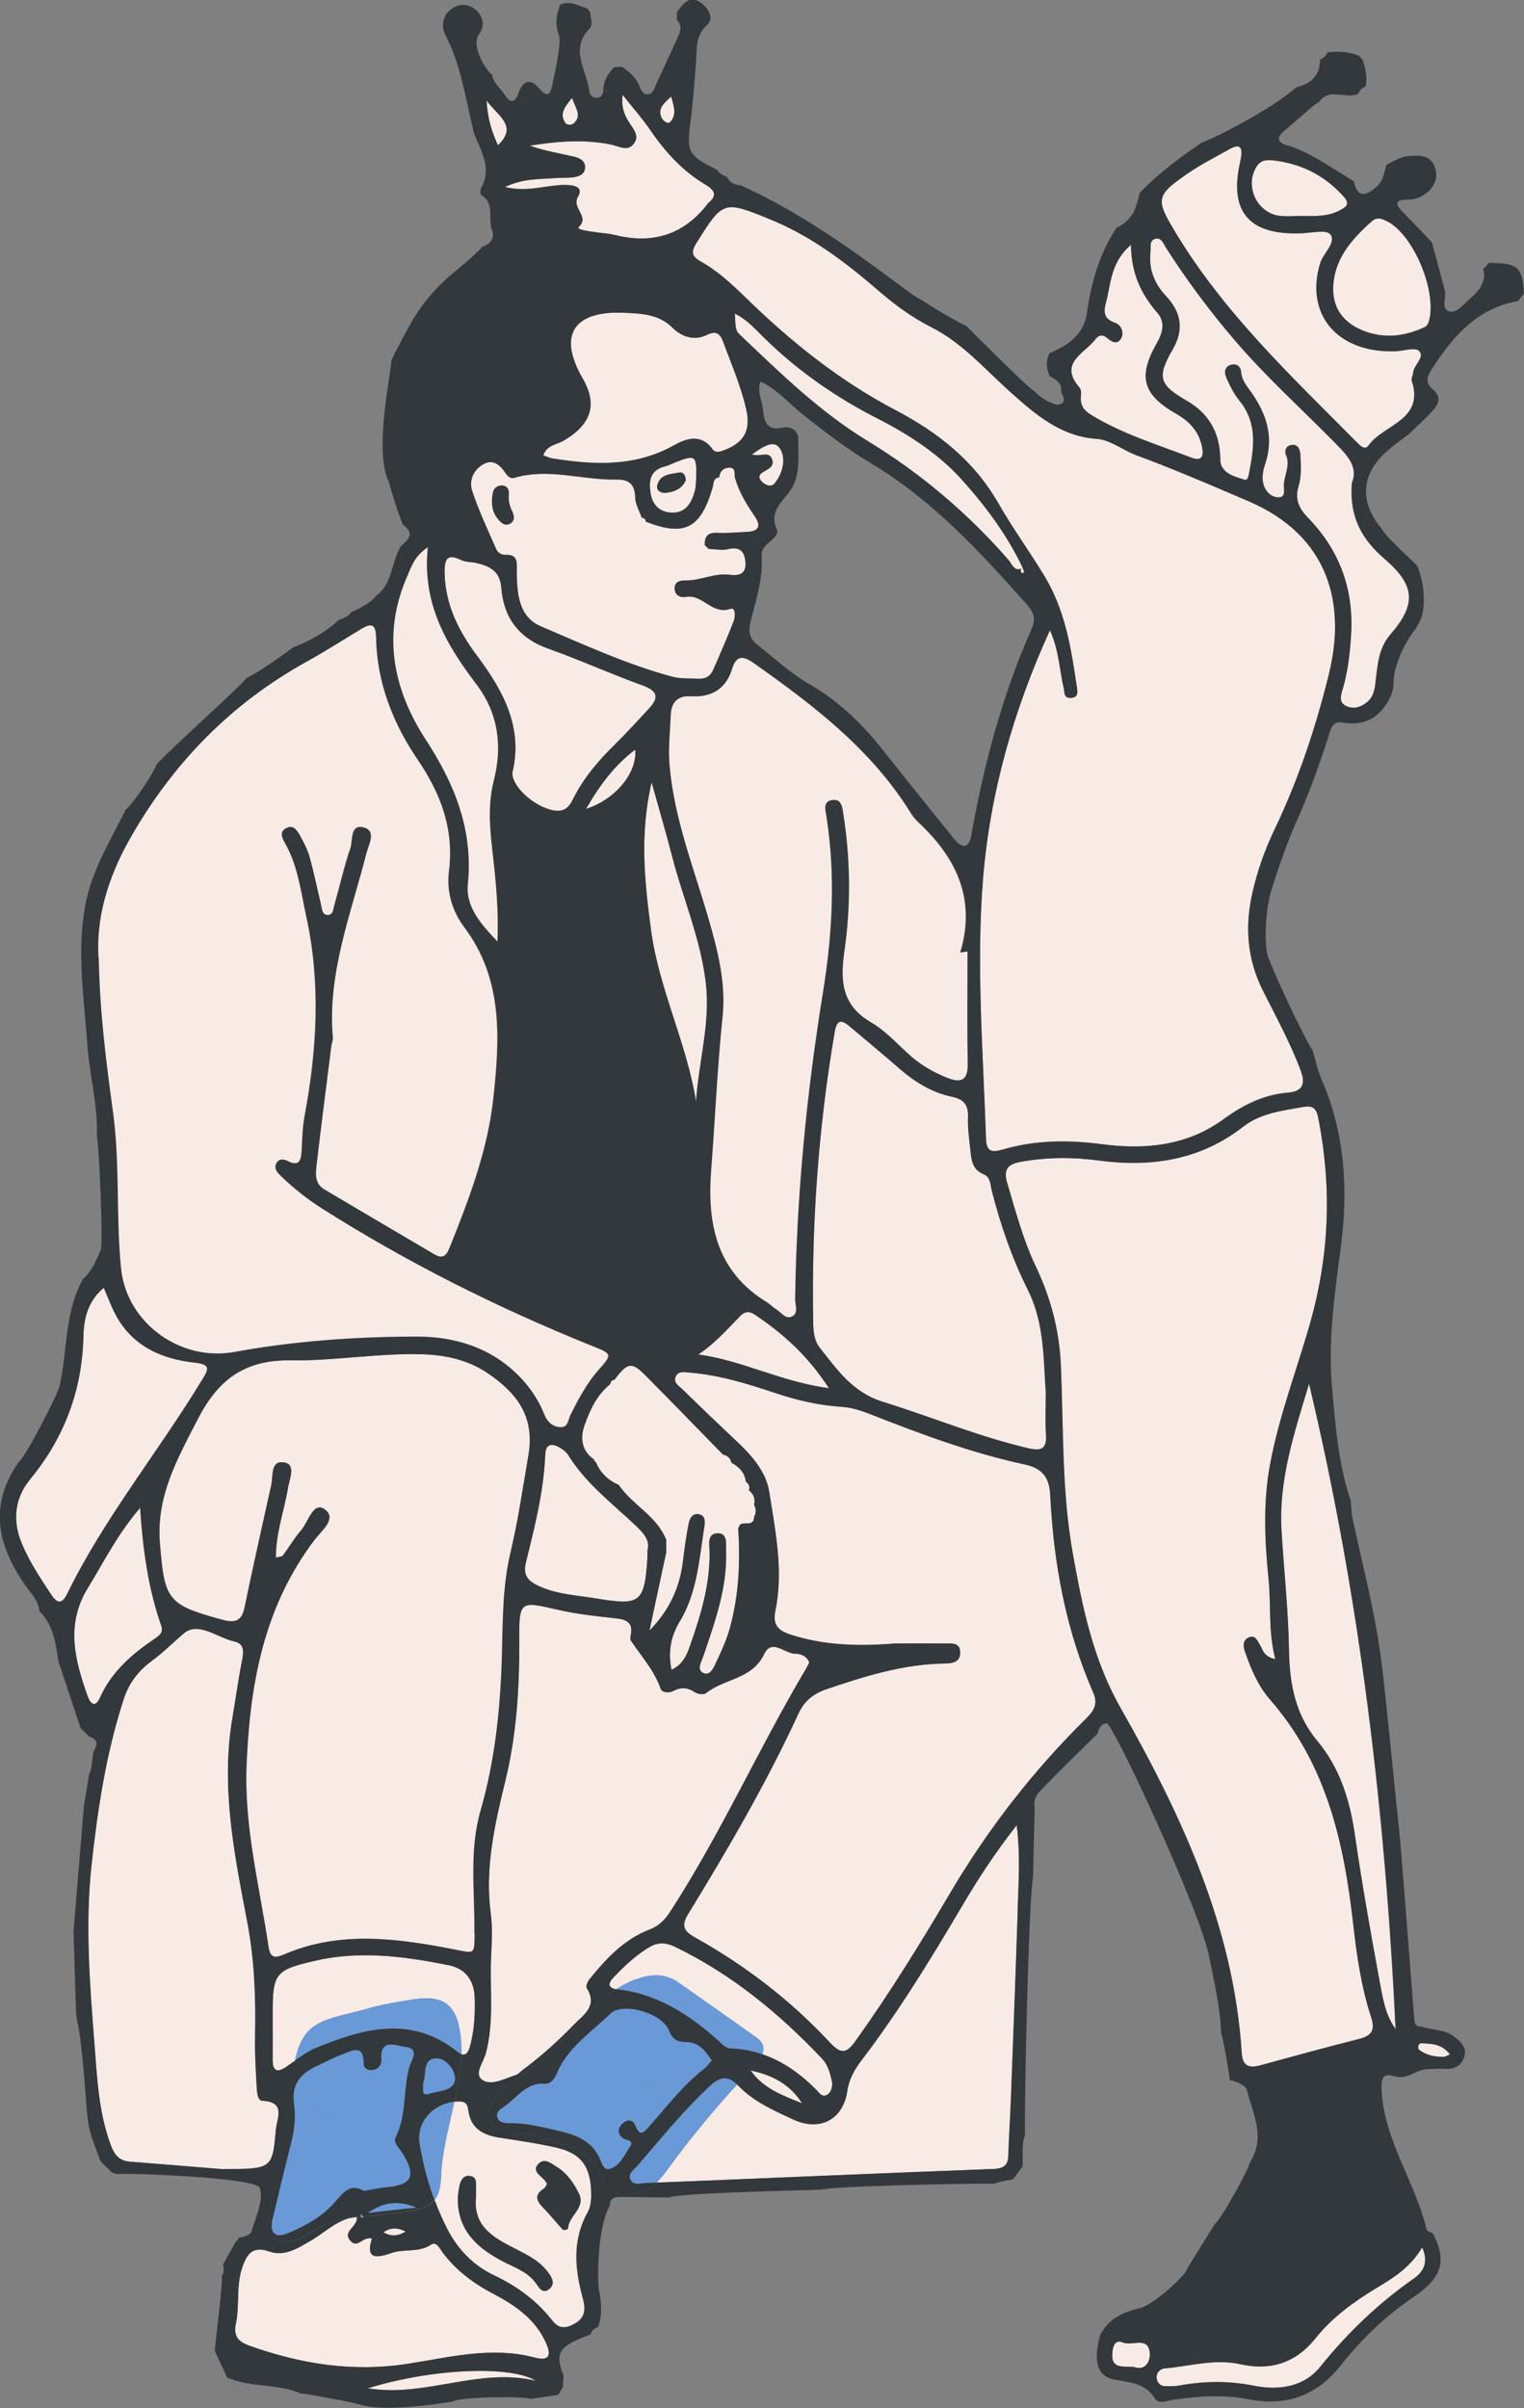 <?xml version="1.0" encoding="UTF-8"?><svg id="Layer_2" xmlns="http://www.w3.org/2000/svg" viewBox="0 0 204.5 323.05"><rect x="0" y="0" width="204.5" height="323.05" fill="#808080" stroke="none"/><defs><style>.cls-1{fill:#f8ebe5;}.cls-2{fill:#32383b;}.cls-3{fill:#6a99d7;}</style></defs><g id="Layer_4"><path class="cls-1" d="m90.7,61.98c-.48.19-.95.45-1.45.57-1.98.49-2.23,1.86-1.96,3.59.25,1.62,1.22,2.53,2.77,2.62,1.92.11,2.72-1.28,3.16-2.87.18-.66.16-1.37.19-1.76.09-3.04-.11-3.18-2.71-2.15Zm-1.38,4.14c-.68.06-1.31-.35-1.11-1.07.4-1.43,1.8-1.45,2.94-1.65.57-.1.86.43.88,1.04-.54,1.17-1.56,1.57-2.71,1.68Z"/><path class="cls-1" d="m65.28,13.48c.15,2.58.78,4.34,1.53,6.01,2.7-2.61.09-3.83-1.53-6.01Z"/><path class="cls-1" d="m94.87,44.91c-1.73.85-3.4.26-4.6-.92-1.89-1.86-4.1-1.92-6.51-2.04-6.22-.3-9.24,2.5-5.57,8.83,2.09,3.6,1.03,6.22-2.57,8.33-.92.54-2.24.57-2.73,1.97.44.15.83.35,1.23.41,5.58.88,11.06,1.18,16.29-1.75,1.61-.9,3.62-1.65,5.17.49.45.62,1.08.34,1.67.12,2.58-.98,3.5-2.65,2.9-5.34-.7-3.17-2.01-6.14-3.12-9.17-.42-1.16-1.01-1.49-2.16-.92Z"/><path class="cls-1" d="m102.29,63.38c-.6.4-.44.89,0,1.29.49.45,1.18.72,1.64.17,1.14-1.38,1.55-3.36.75-4.64-.84-1.35-2.35-.24-3.79.75,1.11.37,2.21-.46,2.65.53.51,1.15-.55,1.44-1.25,1.91Z"/><path class="cls-1" d="m66.62,73.78c.14.32.7.66,1.05.64,1.91-.09,1.63.99,1.65,2.37.03,2.81.23,5.95,3.24,7.23,5.78,2.46,11.52,5.1,17.61,6.75,1.15.31,2.42.2,3.64.27.89.05,1.53-.39,1.87-1.18.95-2.16,1.89-4.32,2.75-6.52.23-.59.28-1.93-.42-1.68-2.47.88-3.75-2.03-6-1.59-.71.14-1.46-.2-1.5-1.09-.04-.94.72-1.13,1.45-1.12,2.02.05,3.89-1.04,5.96-.76,1.15.16,2.19-.08,2.1-1.58-.08-1.43-.65-2.27-2.35-1.86-.82.2-1.73-.01-2.61-.04-.17-.17-.34-.33-.51-.5-.04-1.18.43-1.72,1.71-1.65,1.29.08,2.59-.07,3.89-.12,1.65-.06,2.03-.77,1.08-2.14-1.09-1.58-2.07-3.21-2.61-5.07-.15-.53.17-1.39-.74-1.41-.74-.01-1.31.42-1.38,1.26l-.03.04c-.85.11-.72.84-.88,1.39-1.6,5.48-3.77,6.58-8.96,4.55-.02-.33-.2-.5-.53-.52-.31-.9-.86-1.8-.88-2.7-.04-1.82-.85-2.47-2.58-2.43-4.55.1-9.06-1.59-13.64-.23-.58.17-.96-.31-1.27-.75-.7-1.04-1.62-1.76-2.86-1.1-1.38.74-2.01,2.22-1.56,3.58.89,2.72,2.13,5.33,3.29,7.96Zm-.47-7.7c.11-.55.5-.9,1.13-.96.74.01,1.06.48,1,1.18-.07.81.08,1.54.44,2.26.29.57.41,1.27-.2,1.65-.74.47-1.31-.09-1.75-.65-.82-1.04-.86-2.25-.62-3.47Z"/><path class="cls-1" d="m101.28,176.35c-.66-.44-1.31-.48-1.9.12-1.79,1.82-3.47,3.76-5.7,5.23,5.91.78,11.07,3.66,17.54,4.52-2.93-4.49-6.24-7.38-9.94-9.87Z"/><path class="cls-1" d="m123.07,110.15c-.32-.29-.6-.65-.83-1.02-5.28-8.55-13.05-14.49-21.09-20.16-1.37-.97-2.37-1.15-2.93.7-.84,2.78-2.8,3.9-5.57,3.73-1.81-.11-2.62.89-2.68,2.49-.09,2.27-.35,4.52-.16,6.81.62,7.15,3.27,13.77,5.23,20.56,1.25,4.32,2.35,8.63,1.88,13.16-.7,6.78-.99,13.6-1.52,20.39-.57,7.36.68,13.78,7.54,17.93.37.23.67.58,1.04.8.73.42,1.36,1.47,2.23,1.09.98-.42.46-1.56.47-2.37.2-13.84,1.53-27.56,3.75-41.22,1.26-7.78,1.68-15.66.45-23.53-.13-.86-.49-1.96.71-2.17,1.34-.23,1.4,1.01,1.55,1.95.95,6.09,1.01,12.23.13,18.3-.58,4.02-.37,7.28,3.61,9.58,2.01,1.16,3.61,3.03,5.39,4.58,1.4,1.22,3,2.11,4.72,2.81,2.01.82,2.9.36,2.85-1.97-.1-4.98-.03-9.97-.03-14.96l-.99.16c2.2-7.35-.65-12.89-5.78-17.63Z"/><path class="cls-1" d="m37,285.72c.14-1.59,1.42-3.74-1.81-3.92-.65-.04-.71-1.15-.75-1.83-.12-2.27-.27-4.55-.22-6.82.11-5.17-.08-10.28-1.06-15.4-1.72-9.01-3.55-18.04-1.98-27.3.44-2.58.79-5.18,1.3-7.75.23-1.16.32-2.21-1.04-2.51-2.28-.5-4.82-2.71-6.75-1.11-1.39,1.15-2.76,2.56-4.27,3.67-1.83,1.35-3.11,2.95-3.82,5.15-2.38,7.27-3.51,14.78-4.33,22.35-.86,7.95-.23,15.9.39,23.82.36,4.59.55,9.26,2.2,13.68.48,1.3,1.13,2.11,2.55,2.22,4.53.35,9.05.73,12.26.99,6.85.01,6.87.01,7.34-5.24Z"/><path class="cls-1" d="m20.8,219.79c.61-.41,1.14-.83.83-1.69-1.7-4.87-2.44-9.93-2.84-15.84-3.15,3.69-4.89,7.3-6.98,10.69-3.07,4.97-1.78,9.71-.07,14.57.37,1.04,1.02,1.65,1.66.22,1.57-3.51,4.32-5.87,7.4-7.94Z"/><path class="cls-1" d="m49.36,320.37c7.59,1.28,14.92-2.84,22.53-1-3.39-2.13-14.06-1.64-22.53,1Z"/><path class="cls-1" d="m48.53,297.53c.06-.06.17-.12.16-.17-.08,0-.16.02-.24.03.03.05.05.09.08.14Z"/><path class="cls-1" d="m26.11,182.78c-4.43-.49-8.3-2.19-10.57-6.35-.61-1.13-1.05-2.36-1.63-3.69-2.15,1.77-2.67,4.18-2.73,6.44-.17,7.3-2.54,13.63-7.16,19.26-2.01,2.45-2.39,5.43-1.18,8.42,1.02,2.52,2.53,4.79,4.02,7.05.85,1.29,1.47,1.25,2.16-.16,4.99-10.16,12.18-18.95,18.03-28.58.86-1.41,1.38-2.13-.95-2.39Z"/><path class="cls-1" d="m62.76,118.61c-.31,3.15,1.9,5.48,3.99,7.71.13-3.31-.08-6.49-.4-9.66-.4-3.98-1.12-7.9-.1-11.93,1.17-4.6.64-9.04-2.33-12.95-4.03-5.3-7.33-10.87-6.51-18.4-1.77,1.17-2.15,2.46-2.68,3.63-3.54,7.85-2.09,15.34,2.37,22.19,3.9,5.99,6.37,12.1,5.65,19.4Z"/><path class="cls-1" d="m16.2,170.17c.74,7.26,7.93,12.52,15.23,11.18,8.11-1.48,16.32-2.05,24.53-2.06,5.17,0,10.03,1.53,13.8,5.45,1.42,1.47,2.5,3.14,3.26,5.04.39.96,1.13,1.63,2.17,1.66,1.05.04,1.01-1.01,1.35-1.68,1.07-2.11,2.17-4.2,3.75-5.99,1.87-2.12,1.86-2.15-.83-3.23-12.62-5.08-24.75-11.13-36.25-18.43-2-1.27-3.85-2.74-5.56-4.39-.45-.44-.91-.92-.63-1.59.31-.74.98-.68,1.56-.39,1.54.77,1.8-.07,1.87-1.35.08-1.57.11-3.16.4-4.7,1.67-8.92,2.18-17.84.22-26.79-.73-3.33-1.11-6.74-2.83-9.78-.4-.7-.82-1.54.15-2.05.95-.5,1.46.34,1.83,1.01.51.91,1,1.87,1.28,2.87.58,2.1,1.02,4.25,1.53,6.37.14.57.15,1.37.88,1.41.79.04.79-.84.94-1.37.73-2.52,1.29-5.1,2.14-7.58.36-1.05-.08-3.32,1.84-2.78,1.66.47.57,2.33.28,3.47-2.07,8.11-5.23,16.02-4.5,24.64.04.42-.15.86-.21,1.29-.66,5.2-1.33,10.41-1.94,15.61-.15,1.28-.38,2.7,1.04,3.54,4.9,2.9,9.8,5.79,14.7,8.67,1.05.62,1.59.43,2.1-.84,2.62-6.51,5.13-13.08,5.88-20.09.86-7.95,1.35-15.92-3.91-22.93-1.6-2.13-2.39-4.76-2.05-7.46.71-5.64-1.07-10.42-4.2-15.02-3.34-4.91-5.48-10.38-5.58-16.44-.03-1.89-.78-1.85-2.07-1.06-2.39,1.46-4.76,2.97-7.21,4.32-10.24,5.67-18.05,13.69-23.81,23.85-2.93,5.18-4.53,10.59-4.18,15.9.14,7.39,1,14.06,1.92,20.73.96,6.96.37,14,1.08,20.97Z"/><path class="cls-1" d="m68.74,103.66c-.05,1.7,2.47,4.14,4.92,4.89,1.42.44,2.42.28,3.18-1.27,1.39-2.85,3.44-5.24,5.7-7.46,1.56-1.53,3.02-3.15,4.51-4.75,1.36-1.45,1.29-2.37-.81-3.13-4.27-1.54-8.42-3.43-12.7-4.95-3.95-1.4-5.97-4.17-6.28-8.17-.18-2.25-1.57-2.89-3.35-3.31-.67-.16-1.43-.11-2.03-.4-1.91-.95-2.25-.07-2.23,1.63.06,4.32,1.89,7.92,4.4,11.27,3.5,4.67,6.17,9.59,4.69,15.64Z"/><path class="cls-1" d="m145.03,53.31c-.07,1.1.44,1.77,1.36,2.33,4.22,2.58,8.94,4,13.51,5.76,1.16.44,1.64,0,1.43-1.25-.36-2.16-1.63-3.57-3.49-4.64-4.5-2.57-5.17-4.97-2.65-9.42.8-1.42,1.23-2.84.1-4.14-2.18-2.5-3.51-5.31-3.53-9.12-2.52,2.14-2.66,4.72-3.21,7.11-.3,1.34-.92,2.71,1.12,3.38.69.23,1.21,1.2.79,2-.53,1.02-1.31.52-1.95-.02-.63-.52-1.14-.32-1.56.23-1.47,1.9-5,3.15-2.08,6.49.24.27.18.85.15,1.28Z"/><path class="cls-1" d="m137.09,76.86s.23-.02.35-.03c-.06-.21-.12-.42-.18-.63-.34.13-.37.37-.16.66Z"/><path class="cls-1" d="m94.73,132.02c-.65-5.95-3.08-11.45-4.55-17.19-.8-3.09-1.7-6.15-2.74-9.88-1.64,7.07-.92,13.44-.07,19.83,1.06,7.89,4.77,15.08,6.04,22.99.33-5.28,1.91-10.42,1.33-15.75Z"/><path class="cls-1" d="m76.99,16.54c1.1-1.03.28-1.97-.24-3.41-1.04,1.24-1.68,2.14-.94,3.3.26.4.9.36,1.17.11Z"/><path class="cls-1" d="m75.69,24.8c1.05-.01,2.7.16,1.88,1.52-.95,1.6,1.57,2.66.13,4.07-.29.28-.04.53,3.75.93.61.06,1.2.24,1.8.36q7.15,1.46,11.61-4.23c.05-.07.1-.15.16-.21,1.31-1.04.83-1.77-.37-2.49-3.07-1.82-5.4-4.39-7.4-7.32-1.07-1.56-2.34-2.99-3.71-4.72-.21,1.55.18,2.58.79,3.57.57.94,1.61,1.92.65,3.06-.83.98-1.96.26-2.95.05-3.66-.76-7.3-.46-10.95.14,2.01.7,4.04,1.03,6.04,1.5.76.18,1.54.66,1.36,1.64-.15.79-.92,1.02-1.62,1.11-.78.1-1.57.04-2.36.09-2.12.15-4.3.03-6.76,1.2,3.04.73,5.47-.25,7.95-.28Z"/><path class="cls-1" d="m49.58,269.38c1.91-.54,3.9-.85,5.87-1.16,4.07-.64,5.81.69,6.35,4.78.09.69.08,1.39.13,2.2,0,.12-.02.25-.03.37.67.26.98-.4,1.17-1.09.58-2.13.69-4.31.62-6.51-.07-2.33-1.25-3.89-3.48-4.33-5.94-1.2-11.94-1.99-17.95-.6-5.39,1.24-5.68,1.71-5.68,7.16,0,.44,0,.88,0,1.31,0,1.58.01,3.15,0,4.73-.02,1.56.54,1.91,1.87,1,.38-.26.76-.53,1.14-.8,1.18-5.7,4.28-5.42,10-7.04Z"/><path class="cls-1" d="m150.66,314.24c-1.18-.5-1.38.79-1.41,1.61-.08,1.92,1.41,1.58,2.91,1.68,1.62.61,2.31-.92,2.1-2.11-.34-1.97-2.38-.66-3.6-1.18Z"/><path class="cls-1" d="m171.73,28.96c.95.11,1.92.02,2.89.02,1.75.02,3.51.12,5.13-.74.89-.47,1.49-.83.52-1.9-2.52-2.8-5.63-4.37-9.34-4.81-.89-.11-1.73-.09-2.31.81-1.66,2.6.02,6.26,3.1,6.63Z"/><path class="cls-1" d="m193.79,275.91c.16,0,.31-.12.78-.32-1.14-1.45-2.56-1.43-3.89-1.49-.33-.01-.5.66-.27.85.97.78,2.16,1,3.39.96Z"/><path class="cls-1" d="m89.94,16.35c.9-.96.47-2.19.11-3.41-.82.8-1.86,1.51-1.32,2.8.15.36.82,1.03,1.2.61Z"/><path class="cls-1" d="m85.31,204.63c-3.17-3-6.7-5.65-9.05-9.45-.26-.42-.73-.77-1.17-1.03-1.09-.62-1.86-.46-1.92.98-.21,4.93-1.41,9.68-2.59,14.42-.46,1.84.34,2.55,1.76,3.21,2.44,1.13,5.08,1.22,7.65,1.65,5.99,1,6.51.6,6.9-5.61.01-.17,0-.35,0-.85.41-1.3-.51-2.34-1.57-3.34Z"/><path class="cls-1" d="m67.38,221.93c.12-4.53.08-9.13,1.13-13.58,1.02-4.35,1.67-8.74,2.42-13.13.9-5.28-1.61-8.37-5.39-10.97-2.57-1.76-5.58-2.47-8.7-2.58-5.97-.2-11.91.9-17.81.81-6.32-.1-9.82,2.73-12.49,7.92-2.69,5.24-5.57,10.25-5.07,16.53.61,7.7.97,8.34,8.38,10.35,1.73.47,2.6.18,2.99-1.65,1.14-5.48,2.36-10.94,3.58-16.4.28-1.24-.14-3.45,1.83-3.03,1.47.31.6,2.23.4,3.46-.51,3.05-1.63,6-1.61,9.29.48-.14.82-.13.94-.29.84-1.12,1.54-2.35,2.45-3.39.96-1.11,1.61-3.81,3.07-2.86,1.87,1.22-.36,2.95-1.22,4.08-6.87,9-8.75,19.42-9.18,30.36-.33,8.32,1.77,16.31,2.97,24.42.26,1.73,1.29,1.23,2.32.8,7.4-3.08,14.95-2.04,22.45-.59,2.91.56,2.84.83,2.88-2.12.08-5.49-.74-11.01.82-16.44,1.97-6.85,2.68-13.86,2.88-20.99Z"/><path class="cls-1" d="m85.23,100.55c-2.72,2.08-4.67,4.61-6.6,7.96,4.06-1.32,6.89-4.91,6.6-7.96Z"/><path class="cls-1" d="m128.97,64.24c-3.04-3.35-7.03-5.97-11.2-8.09-5.57-2.83-10.65-6.36-15.14-10.74-1.22-1.19-2.36-2.53-4.04-3.35.13,2.23.1,2.27.84,2.98,5.32,5.06,10.59,10.21,16.91,14.06,7.16,4.36,13.47,9.69,18.98,16.01.46.53.78,1.7,1.92,1.09,0,0,0,0,0,0-2.11-4.44-5.07-8.42-8.28-11.96Z"/><path class="cls-1" d="m137.94,173.08c-2.12-4.25-3.68-8.7-4.85-13.3-.21-.81-.17-1.89-1.11-2.27-1.53-.62-1.64-1.92-1.78-3.23-.15-1.48-.38-2.97-.32-4.44.07-1.62-.57-2.4-2.12-2.72-2.73-.56-5.02-1.98-7.1-3.8-2.18-1.9-4.4-3.74-6.61-5.6-1.03-.87-1.74-1.13-2.05.65-2.21,12.89-3.13,25.87-2.9,38.93.02,1.25.11,2.52.9,3.5,2.35,2.95,4.36,5.97,8.49,7.25,6.43,1.99,12.66,4.6,19.24,6.16,1.55.37,2.79.51,2.61-1.77-.14-1.74-.03-3.5-.03-5.63-.33-4.41-.15-9.27-2.39-13.75Z"/><path class="cls-1" d="m100.1,198.74c-.15-1.22-.89-1.99-1.93-2.54-.15-.61-.53-.98-1.15-1.11-3.45-3.53-6.89-7.07-10.37-10.58-1.88-1.89-2.42-1.79-4.18.56-.34.04-.53.22-.55.57-1.81,1.44-2.75,3.49-3.48,5.56-.59,1.67-.41,3.41,1.29,4.58l.02.22.21.09c.57,1.46,1.63,2.44,3.04,3.08l.05.04c1.84,2.69,5.11,4.14,6.36,7.34,0,.56,0,1.12,0,1.68-.75,3.5-1.5,6.99-2.25,10.49,2.61-2.65,4.07-5.71,4.49-9.25.21-1.73.45-3.47.79-5.18.13-.66.56-1.39,1.45-1.15.75.2.74.94.65,1.54-.71,4.38-.94,8.89-3.33,12.85-1.15,1.9-1.59,3.97-1.09,6.45,1.64-.78,2.1-2.13,2.54-3.38,1.41-4.05,2.66-8.15,2.57-12.52-.02-.96-.35-2.47,1.19-2.41,1.24.05.99,1.43,1.02,2.35.17,4.92-1.47,9.46-3.01,14.02-.27.81-.98,1.91-.07,2.36.96.48,1.44-.77,1.79-1.5.71-1.49,1.4-3.03,1.83-4.62,1.18-4.34,1.39-8.79,1.09-13.26.07-.16.14-.32.22-.48.56-.5,1.89.34,1.92-1.1.29-.52.27-1.05,0-1.57.2-.81-.02-1.48-.69-1.99.2-.5-.02-.86-.4-1.16Z"/><path class="cls-1" d="m87.09,258.86c1.46-.56,2.2-1.41,2.98-2.63,6.71-10.38,11.75-21.69,18.04-32.3.18-.3.32-.61.5-.94-.36-.89-1.18-1.17-1.91-1.17-1.41-.01-3.13-2.11-4.17.08-1.61,3.38-5.35,3.24-7.78,5.21-.29.24-1.11.14-1.48-.11-.98-.66-1.87-.73-2.92-.18-.56.3-1.51.23-1.68-.28-.86-2.47-2.58-4.36-4-6.46-.12-.18-.07-.52-.02-.77.33-1.67-.56-2.09-2.03-2.24-2.6-.27-5.21-.57-7.76-1.15-5.15-1.18-5.21-1.26-5.18,4.33.03,6.23-.36,12.43-1.83,18.48-1.43,5.89-2.8,11.74-2,17.87.23,1.81.17,3.68.07,5.51-.25,4.44.45,8.92-.72,13.31-.32,1.2-1.65,2.79-.46,3.59,1.21.82,2.97-.19,4.44-.65.39-.12.7-.51,1.06-.77,2.39-1.79,4.61-3.76,6.68-5.91,1.34-1.4,3.36-2.53,1.82-5.02-.15-.23.13-.87.38-1.18,2.21-2.75,4.64-5.34,7.98-6.63Z"/><path class="cls-1" d="m91.03,265.94c3.5,2.45,6.98,4.93,10.47,7.39.98.69,1.11,1.48.79,2.26,2.76.93,5.14,2.63,7.29,4.81.35.35.68.93,1.29.68.63-.27.76-.9.81-1.54-.22-1.22-.5-2.45-1.37-3.36-5.75-6.08-12.14-11.33-19.72-15-1.06-.51-2.14-.69-3.27-.06-1.94,1.08-3.51,2.61-5.02,4.19-.66.69-.81,1.39.41,1.56,1.08-.71,2.26-1.28,3.61-1.62,1.74-.44,3.28-.3,4.72.71Z"/><path class="cls-1" d="m176.5,313.66c-2.69,3.37-6.12,4.34-10.04,3.48-3.5-.77-6.76.25-10.13.55-.78.07-1.16.65-1.15,1.18.01.52.36,1.2,1.14,1.21.61,0,1.23.04,1.83-.07,3.37-.62,6.71-.66,10.1.01,3.34.67,6.71.17,8.88-2.52,3.65-4.53,7.75-8.48,12.51-11.81,1.24-.87,2.15-2.07,1.18-4.24-1.58,2.67-3.8,4.05-6.05,5.4-3.09,1.86-6.03,3.99-8.27,6.8Z"/><path class="cls-1" d="m147.4,155.67c-3.51-.47-6.97-.45-10.44.18-1.67.3-2.38.93-1.81,2.85,1.12,3.78,2.12,7.58,3.82,11.16,2,4.22,3.17,8.56,3.38,13.35.36,8.38.11,16.83,1.59,25.14,1.28,7.15,2.69,14.2,6.38,20.69,8.21,14.46,15.22,29.4,16.3,46.39.11,1.72.97,2.03,2.47,1.63,4.39-1.2,8.77-2.41,13.19-3.52,1.72-.43,2.3-1.13,1.7-2.95-1.31-4-1.92-8.18-2.39-12.35-1.23-11.01-3.57-21.55-11.16-30.23-1.6-1.83-2.59-4.16-3.39-6.49-.23-.66-.3-1.49.49-1.85.9-.41,1.17.41,1.54,1,.39.63.44,1.55,2.06,1.9-.98-3.73-.56-7.23-.91-10.71-.52-5.13-.76-10.28.2-15.43,1.22-6.57,3.64-12.78,5.44-19.18,2.48-8.84,2.84-17.74,1.13-26.74-.21-1.11-.3-2.36-2.04-2.03-2.84.53-5.76.81-8.14,2.67-5.77,4.5-12.38,5.47-19.4,4.53Z"/><path class="cls-1" d="m140.92,200.55c-.12-2.48-1.16-3.62-3.45-4.11-7.04-1.51-13.77-4.02-20.46-6.65-1.29-.51-2.67-.99-4.03-1.07-3.09-.19-6.05-.89-8.96-1.86-3.74-1.24-7.5-2.42-11.45-2.73-.65-.05-1.51-.28-1.89.49-.41.82.39,1.26.86,1.72,2.38,2.32,4.78,4.63,7.21,6.91,2.08,1.95,4.03,4.11,4.48,6.95.82,5.25,1.91,10.53.81,15.87-.39,1.87.32,2.65,2.06,3.21,4.6,1.49,9.29,1.56,14.03,1.18,2.19,0,4.38-.01,6.56,0,.94,0,2.15-.2,2.15,1.23,0,1.27-1.02,1.44-2.07,1.46-5.51.08-10.68,1.69-15.83,3.43-1.78.6-3.02,1.58-3.81,3.3-4.29,9.32-9.46,18.16-14.81,26.9-1.01,1.66-.48,2.32,1.06,3.19,6.68,3.74,12.73,8.38,17.94,13.99,1.56,1.68,2.28,1.5,3.5-.21,4.53-6.35,8.63-12.97,12.6-19.69,5.09-8.64,11.19-16.51,18.34-23.55.97-.96,1.62-1.88.93-3.45-3.69-8.44-5.31-17.37-5.77-26.5Z"/><path class="cls-1" d="m171.94,205.33c.33,5.32.91,10.63,1,15.97.08,4.43.79,8.62,3.81,12.23,2.98,3.57,4.35,7.88,5.02,12.5.96,6.65,2.14,13.28,3.36,19.89.4,2.15.75,4.38,2.12,6.25-1.4-29.01-4.74-57.73-11.62-86.58-2.04,6.74-4.11,13-3.7,19.74Z"/><path class="cls-1" d="m129.1,255.69c-4.18,7.09-8.47,14.11-13.47,20.67-.96,1.26-1.69,2.5-1.94,4.18-.59,3.88-3.74,5.44-7.29,3.78-2.61-1.22-5.31-2.4-7.33-4.53-.06-.06-.11-.1-.16-.15-.46.5-.92,1-1.37,1.51-2.71,3.08-5.32,6.24-7.73,9.58-.52.72-1.06,1.44-1.71,2.06,7.16-.27,14.31-.59,21.47-.88,7.87-.32,15.74-.64,23.6-.94,1.18-.04,2.06-.27,2.11-1.7.09-2.53.26-5.05.35-7.57.33-8.65.66-17.31.94-25.96.11-3.36.35-6.74-.14-10.87-2.99,3.8-5.23,7.27-7.33,10.84Z"/><path class="cls-1" d="m107.61,282.15c-1.61-2.57-4.03-3.81-6.89-4.4,1.7,2.44,4.33,3.36,6.89,4.4Z"/><path class="cls-1" d="m167.52,67.21c-4.99-2.14-9.97-4.28-15.06-6.17-1.8-.67-3.5-2.07-5.3-2.19-4.88-.32-8.34-3.39-11.53-6.23-3.45-3.07-6.45-6.62-10.67-8.75-2.59-1.31-4.91-3.02-7.11-4.92-4.45-3.85-9.11-7.37-14.64-9.6-6.13-2.48-6.21-2.47-9.76,3.22-.69,1.1-.74,1.75.53,2.46,2.3,1.29,4.24,3.09,6.12,4.92,6.04,5.89,12.54,11.11,20.08,15.06,5.59,2.93,10.51,6.77,13.77,12.47,1.89,3.3,4.14,6.4,6.12,9.65,2.88,4.72,3.64,9.76,4.41,14.94.09.58.31,1.51-.84,1.53-.94.01-.78-.77-.91-1.31-.58-2.48-.63-5.08-1.85-7.77-4.91,10.77-8.03,21.83-8.97,33.25-.95,11.58,0,23.26.39,34.89.06,1.81.69,1.98,2.28,1.52,4.34-1.26,8.72-1.31,13.23-.71,5.73.75,11.38.28,16.31-3.31,2.58-1.88,5.35-3.32,8.62-3.59,1.96-.16,2.51-1.04,1.79-2.98-1.38-3.71-3.29-7.16-5.05-10.68-2.15-4.3-2.46-8.66-1.41-13.25.67-2.92,1.66-5.72,2.95-8.4,3.23-6.74,5.57-13.79,7.34-21.03,2.23-9.15.06-18.35-10.83-23.02Z"/><path class="cls-1" d="m186.24,29.72c-.73-.4-1.46-.7-2.18-.07-2.72,2.43-5.11,5.06-5.18,9.01-.05,2.69,1.39,4.51,3.69,5.53,2.87,1.27,5.79.99,8.61-.34.21-.1.4-.35.48-.57,1.31-3.8-1.84-11.63-5.42-13.57Z"/><path class="cls-1" d="m74.75,288.13c-2.55-.59-5.15-.96-7.74-1.36-2.18-.34-3.85-1.22-4.17-3.63-.11-.8-.32-1.26-1.28-1.23-.2,0-.4.02-.6.04-.08.38-.16.77-.24,1.15-.63,2.89-1.4,5.73-1.52,8.73-.06,1.56-.31,2.59-.89,3.31.5,1.34,1.07,2.65,1.73,3.93,1.39,2.69,3.47,4.84,6.26,6.16,3.05,1.45,5.72,3.4,7.8,6.06.93,1.19,1.85,1.04,2.96.44,1.45-.77,1.54-1.95,1.15-3.36-1.09-3.97-1.48-7.88.68-11.68.41-.72.38-1.68.43-1.9.08-4-1.26-5.88-4.57-6.65Zm-1.05,18.95c-.91.73-1.38-.24-1.83-.84-1.1-1.49-2.8-2.04-4.34-2.84-3.24-1.69-5.87-3.88-6.09-7.89-.04-.77.06-1.57.23-2.33.15-.7.52-1.41,1.4-1.27.96.15.8.98.8,1.66,0,.44,0,.87,0,1.14-.41,3.9,2.27,5.41,4.94,6.79,1.73.89,3.48,1.67,4.68,3.26.54.71,1.09,1.61.21,2.32Zm2.53-8.09c0,.06-.59.24-.68.15-.83-.87-1.57-1.82-2.4-2.69-.93-.96-1.78-1.84-.12-2.89.18-.11.25-.4.38-.62-.19-.25-.31-.49-.5-.65-.66-.59-1.55-1.22-.57-2.09.8-.71,1.62.03,2.35.48,1.39.85,2.27,2.15,2.98,3.55,1.01,1.99-1.43,3.02-1.44,4.76Z"/><path class="cls-1" d="m181.4,64.69c.92-2.22-.89-3.88-2.58-5.6-4.42-4.48-9.1-8.72-13.21-13.52-3.36-3.94-6.44-8.06-9.22-12.43-.34-.53-.62-1.44-1.53-1.08-.69.27-.44,1.06-.51,1.64-.27,2.32.47,4.27,2.07,5.98,2,2.13,2.49,4.43.91,7.16-2.16,3.74-1.83,4.75,1.88,6.89,2.83,1.63,4.28,4.03,4.48,7.24.03.52-.02,1.11.21,1.54.62,1.2,1.92,1.43,3.05,1.82.38.13.52-.28.59-.65.69-3.46,1.27-6.87-1.26-9.96-.76-.93-1.31-2.06-1.78-3.17-.28-.65-.17-1.47.75-1.65.7-.14,1.2.24,1.26.99.08,1.12.8,1.92,1.39,2.76,2.05,2.93,3.03,6.03,1.83,9.58-.39,1.16-.58,2.4.15,3.52.4.61,1.1,1.02,1.78.94.85-.09.59-.98.59-1.5-.01-1.38.91-2.69.31-4.12-.3-.72.1-1.32.73-1.4.87-.11,1.13.59,1.17,1.37.07,1.4.17,2.81-.25,4.17-.54,1.72.09,3.01,1.26,4.21,4.27,4.38,6.18,9.64,5.79,15.75-.16,2.45-.42,4.87-1.12,7.24-.24.81-.6,1.78.49,2.29.96.45,1.88.17,2.7-.45,1.11-.84,1.15-2.11,1.29-3.32.25-2.08.43-4.09,1.94-5.84,3.56-4.12,3.3-6.64-.86-10.19-2.97-2.54-4.72-5.6-4.32-10.21Z"/><path class="cls-1" d="m190.4,47.05c-.54-.53-2.13.02-3.24.05-7.72.23-12.09-4.95-10.03-11.78.42-1.4,2.22-2.78,1.37-3.91-.52-.7-2.75-.13-4.21-.13-6.73.17-9.33-2.95-7.93-9.38.06-.26.1-.51.15-.77.23-1.3-.1-1.95-1.48-1.18-1.91,1.06-3.87,2.05-5.66,3.29-4.41,3.03-4.31,3.52-1.56,8.07,6.45,10.68,15.44,19.13,24.11,27.87.48.49,1.18,1.31,1.72.55,2-2.83,7.52-3.34,5.79-8.66-.09-.29.15-.68.17-1.02.06-1.11,1.67-2.14.8-2.99Z"/><path class="cls-1" d="m54.43,299.35c-1.05-.53-1.98-.62-2.98.09,1.04.62,1.97.51,2.98-.09Z"/><path class="cls-1" d="m46.74,297.59c-1.91.57-3.34,2-5,2.96-1.77,1.02-3.52,2.21-5.64,1.47-2.25-.79-3.02.41-3.61,2.18-.83,2.46-.32,5.07-.85,7.54-.36,1.72.41,2.42,1.81,2.92,6.92,2.47,13.89,3.58,21.33,2.42,5.54-.87,11.19-2.34,16.9-.84,2.24.59,2.24-.5,1.55-2.02-1.42-3.12-4.12-4.98-6.99-6.49-2.7-1.41-5.03-3.14-6.85-5.57-.4-.53-.83-1.53-1.55-1.05-1.67,1.11-3.59.53-5.32,1.12-1.75.6-3.59,1.05-2.62-1.94-1.17-.35-1.88,1.33-2.82.37-1.29-1.32.93-1.9.8-3.2-.26.03-.53.06-.79.09-.12.01-.23.03-.34.05Z"/><path class="cls-2" d="m68.81,301.49c-2.67-1.38-5.35-2.89-4.94-6.79,0-.27,0-.71,0-1.14,0-.69.16-1.52-.8-1.66-.88-.13-1.24.58-1.4,1.27-.17.76-.27,1.56-.23,2.33.22,4.01,2.85,6.2,6.09,7.89,1.55.8,3.24,1.36,4.34,2.84.44.6.92,1.58,1.83.84.89-.72.33-1.61-.21-2.32-1.2-1.59-2.96-2.37-4.68-3.26Z"/><path class="cls-2" d="m74.69,290.67c-.73-.44-1.55-1.19-2.35-.48-.97.87-.08,1.5.57,2.09.19.17.31.4.5.65-.13.22-.2.5-.38.62-1.65,1.05-.8,1.94.12,2.89.84.86,1.58,1.81,2.4,2.69.09.09.68-.09.68-.15,0-1.74,2.44-2.77,1.44-4.76-.71-1.41-1.59-2.71-2.98-3.55Z"/><path class="cls-3" d="m49.34,296.89c2.18-.24,4.35-.55,6.57-.71-2.29-1.04-4.49-.81-6.57.71Z"/><path class="cls-3" d="m57.61,280.9c1.25-.41,3.23-.36,3.44-1.82.19-1.28-1.18-2.94-2.45-2.94-2.02,0-1.32,2.19-1.83,3.32.09.71-.34,1.84.84,1.45Z"/><path class="cls-3" d="m60.72,283.1c.08-.38.16-.77.24-1.15-2.94.35-5.13,2.77-4.64,5.7.43,2.56,1.08,5.07,1.98,7.49.58-.71.83-1.75.89-3.31.12-3,.89-5.84,1.52-8.73Z"/><path class="cls-3" d="m53.93,288.76c-.42-.66-1.21-1.28-.82-2.07,1.47-2.99.94-6.34,1.83-9.44.24-.84,1.46-2.42-.57-2.65-1.18-.13-3.42-1.26-3.21,1.73.05.72-.45,1.33-1.3,1.38-.6.03-1.07-.28-1.07-.89.03-2.6-1.53-1.72-2.79-1.25-1.22.45-2.38,1.07-3.57,1.63-2.18,1.03-3.38,2.48-2.98,5.15.25,1.69.03,3.48-.41,5.2-.86,3.38-1.68,6.77-2.48,10.16-.43,1.83.32,2.62,2.07,1.89,2.26-.94,4.49-2.17,6.11-3.95,1.28-1.41,2.12-2.82,4.1-1.71,1.08-.18,2.02-.4,2.97-.49,3.52-.32,4.1-1.54,2.11-4.68Zm-11.04,3.89c-.22,1.01-.99,1.55-1.84,1.7-.99-.12-1.46-.6-1.42-1.38.06-1.22.9-1.54,1.98-1.47.74.05,1.49.2,1.28,1.15Zm1.09-8.45c-.92-.13-1.51-.9-1.52-1.82-.02-1.11.88-1.4,1.78-1.37.95.02,1.29.7,1.3,1.65-.11.87-.49,1.69-1.56,1.54Z"/><path class="cls-3" d="m46.74,297.59c.11-.02.23-.04.34-.05.26-.03.53-.06.79-.09,0-.03,0-.06,0-.09-.4.03-.77.12-1.12.23Z"/><path class="cls-3" d="m48.53,297c-.06.07-.17.14-.16.19.02.07.05.14.09.2.08,0,.16-.02.24-.03,0,0,0,0,0,0-.03-.12-.1-.23-.17-.36Z"/><path class="cls-3" d="m61.45,275.3c.17.13.31.21.45.26,0-.12.02-.25.03-.37-.04-.8-.04-1.5-.13-2.2-.54-4.09-2.28-5.42-6.35-4.78-1.97.31-3.96.62-5.87,1.16-5.72,1.62-8.82,1.34-10,7.04.91-.65,1.84-1.3,2.85-1.71,6.4-2.62,12.82-4.41,19.02.59Z"/><path class="cls-3" d="m44.24,281c-.9-.02-1.8.27-1.78,1.37.01.92.61,1.69,1.52,1.82,1.07.15,1.45-.68,1.56-1.54,0-.95-.35-1.63-1.3-1.65Z"/><path class="cls-3" d="m41.61,291.5c-1.08-.07-1.91.25-1.98,1.47-.04.79.43,1.27,1.42,1.38.85-.15,1.62-.7,1.84-1.7.21-.95-.55-1.1-1.28-1.15Z"/><path class="cls-3" d="m89.81,290.72c2.41-3.33,5.02-6.49,7.73-9.58.45-.51.91-1.01,1.37-1.51-1.3-1.26-2.36-1-3.61.16-3.54,3.28-6.56,7.03-9.71,10.67-.47.54-1.4,1.13-.99,1.96.41.82,1.43.44,2.16.41.45-.02.89-.04,1.34-.05.65-.62,1.19-1.34,1.71-2.06Z"/><path class="cls-3" d="m83.65,286.87c-.85-.61-.8-1.32-.14-1.98.61-.61,1.43-.58,1.73.22.64,1.67,1.18.9,1.91.1,2.4-2.66,4.54-5.56,7.43-7.75.33-.25.56-.63.92-1.05-.86-1.34-1.77-2.48-3.44-2.48-1.19,0-1.81-.33-2.3-1.57-.92-2.32-6.19-3.84-7.86-2.23-2.61,2.52-5.78,4.57-7.24,8.12-.28.67-.82,1.34-1.54,1.28-2.58-.21-3.76,1.96-5.53,3.1-.47.3-1.12.74-.84,1.47.25.66.97.73,1.56.72,2.21-.04,4.33.51,6.46.99,2.35.54,4.57,1.26,5.69,3.72.27.6.51,1.62,1.29,1.43,1.47-.36,2.01-1.85,2.78-2.98.64-.94-.47-.82-.88-1.11Zm5.21-8.71c.74-.12,1.11.36,1.18,1.07-.17.81-.39,1.6-1.34,1.74-.78.11-1.15-.42-1.16-1.1,0-.86.41-1.56,1.32-1.71Z"/><path class="cls-3" d="m96.35,273.72c.51.46.96,1.06,1.74,1.08,1.5.05,2.88.33,4.19.77.33-.78.2-1.56-.79-2.26-3.49-2.46-6.97-4.94-10.47-7.39-1.44-1.01-2.98-1.15-4.72-.71-1.35.34-2.53.91-3.61,1.62.03,0,.05.01.07.01,5.38.6,9.67,3.36,13.58,6.86Z"/><path class="cls-3" d="m88.71,280.96c.95-.14,1.17-.93,1.34-1.74-.07-.71-.45-1.19-1.18-1.07-.91.14-1.32.84-1.32,1.71,0,.68.38,1.21,1.16,1.1Z"/><path class="cls-2" d="m50.43,80.05s.01-.01.02-.02c0,0,0,0,0,0,0,0-.03.03-.03.03Z"/><path class="cls-2" d="m66.06,10.11s0,0,0,.01c0,0,.02.01.02.02,0,0-.03-.03-.03-.03Z"/><path class="cls-2" d="m137.26,76.2s0,0,0,0c.02,0,.03-.02.05-.03-.02.01-.03.01-.05.02Z"/><polygon class="cls-2" points="33.05 91.05 33.06 91.04 33.07 91.03 33.05 91.05"/><path class="cls-2" d="m75.15.72s.02,0,.03-.01c0-.01,0-.02.01-.03,0,0-.04.04-.04.04Z"/><path class="cls-2" d="m30.51,319.02v-.03s-.03,0-.04,0c0,0,.04.04.04.04Z"/><polygon class="cls-2" points="2.56 196.15 2.57 196.14 2.58 196.13 2.56 196.15"/><polygon class="cls-2" points="54.08 70.49 54.08 70.48 54.07 70.47 54.08 70.49"/><path class="cls-2" d="m140.82,47.43s.01,0,.02,0c0,0,0-.01,0-.02,0,0-.02.02-.02.02Z"/><path class="cls-2" d="m199.69,35.39c-.23.11-.4.63-.7.62.72,2.06-1.19,3.58-2,4.3-.76.68-1.68,1.81-2.61,1.43-1.06-.43-.25-1.87-.51-2.82-.57-2.08-1.72-6.4-1.72-6.4-1.37-1.44-2.73-2.88-4.12-4.3-.82-.84-.76-1.33.49-1.44.35-.03.7.02,1.04-.05,2.02-.37,3.48-2.1,3.11-3.83-.47-2.24-2.25-2.11-3.92-1.93-.76.08-2.55,1.01-2.72,1.19-.3,1.06-.44,2.16-1.39,2.97-1.48,1.25-2.53,1.37-2.98-.84-.71-.29-6.18-4.16-8.85-4.76-1.31-.3-1.64-1.05-.52-1.95,1.41-1.13,4.38-3.91,4.7-3.87,1.39-2.09,3.62-.3,5.28-1.14.18-.48.51-.81.99-.97.21-1.25.01-2.44-.43-3.61-.18-.18-.34-.35-.52-.53-1.35-.54-2.75-.6-4.18-.45-.19.47-.51.81-1,.97.02,2.17-1.23,3.26-3.19,3.73,0,0,.03-.03.03-.03-3.39,3.11-12.19,7.43-12.65,7.4-2.96,2.04-5.88,4.15-8.36,6.78-.43,1.11-.4,3.4-3.14,4.71-2.3,3.46-3.39,7.33-3.97,11.41-.41,2.91-2.54,4.37-5.03,5.41-.5,1.03-.45,2.06.03,3.08.85.46,1.69.93,1.54,2.11.31.73.86,1.54-.55,1.72-1.25-.32-2.27-1.01-3.16-1.92-.81-.39-8.99-8.64-8.99-8.64-2.17-.98-6.27-3.64-6.27-3.64-1-.18-12.48-10.11-24.02-15.23,0,0-.16-.04-.16-.04-.75-.05-1.34-.36-1.66-1.08,0,0-1.08-.37-1.35-.98,0,0-.15-.05-.15-.05-3.8-1.93-3.96-2.33-3.42-6.46.35-2.67.53-5.36.74-8.05.13-1.7-.11-3.39,1.43-4.8,1-.92.33-2.15-.64-2.93-1.64-1.31-2.48.03-3.36,1.14,0,.38.01.69.02,1.07.7.75.47,1.53.09,2.34-.95,2.04-1.87,4.09-2.83,6.12-.28.6-.42,1.48-1.24,1.5-.67.02-.91-.74-1.15-1.28-.48-1.08-1.35-1.76-2.26-2.42-.37.02-.68.04-1.05.07-.82.81-1.38,1.74-1.44,2.93-.03.53-.16,1.09-.81,1.16-.62.07-1.03-.38-1.09-.91-.31-2.76-2.67-5.53,0-8.32.59-.62.15-1.49.13-2.26-.14-.18-.24-.3-.38-.48-1.2-.37-2.35-1.11-3.67-.5-.49,1.32-.72,2.62-.16,4.03.43,1.1-.78,6.17-.91,6.85-.25,1.28-.76,1.49-1.65.42-1.23-1.47-2.24-1.19-2.85.53-.54,1.53-1.21,1.29-1.9.19-.55-.87-1.48-1.51-1.64-2.62-.71-.4-2.95-3.91-1.74-5.49.82-1.07.53-2.41-.53-3.28-1.07-.88-2.33-.77-3.38.08-1,.81-1.21,2.25-.61,3.39,2,3.79,2.59,7.99,3.58,12.08.07.34.14.68.22,1.02.92,2.36,2.48,4.63,1,7.34-.14.26-.16.89-.01.98,1.9,1.18.86,3.21,1.45,4.72.66,1.69-1.4,2.28-1.4,2.28-.17.37-2.01,1.99-3.85,3.5-2.36,1.94-4.33,4.31-5.8,6.99-1,1.81-2.04,3.74-2.46,4.73.06,1.35-2.43,12.09-.32,16.3.24,1.04,1.34,4.5,1.88,5.73,1.8,1.27.47,2.12-.42,3.03,0,0-.03.15-.03.15-1.14,2.09-1.01,4.8-3.18,6.37-.8,1.14-3.36,2.19-3.36,2.19-.28.62-1.62,1.01-1.62,1.01-1.78,1.67-3.87,2.81-6.13,3.69,0,0-4.03,3.03-6.28,4.12-.36.73-9.45,8.8-12.07,11.6,0,0,.03-.03.03-.03-.55,1.47-3.32,5.5-4.17,6.09,0,0-.07.17-.07.17-2.04,4.12-4.49,8.04-5.34,12.7-1.15,6.29-.14,12.5.3,18.75.29,4.07,1.44,8.05,1.26,12.17.3,1.04.88,14.36.53,15.24-.6,1.48-1.26,2.93-2.48,4.03,0,0-.06.18-.06.18-2.34,4.41-1.92,9.4-2.99,14.07-.3,1.3-4.73,9.78-5.44,10.13-4.14,5.86-2.89,11.38.98,16.78.69.96,1.58,1.87,1.74,3.15,0,0,.02.14.02.14,1.75,1.77,2.21,4.09,2.49,6.48.01.07.03.13.04.2,1,3,2,6,2.99,9,.36.35.8.78,1.16,1.14.9.3,1.36.82.56,1.99-.07.52-.25,2.66-.59,3.13-.04.35-.63,3.86-.69,4.21-.46,5.61-.93,11.21-1.39,16.82.15,4.75.2,6.43.34,10.77.02.5.09,1,.21,1.48.55,2.23,1.1,9.94,1.16,10.73.24,3.97.76,4.67,1.94,7.87.46.45,1.05,1.03,1.51,1.47l.64.22c.72-.19,18.77.41,19.21,1.87.51,1.67-.54,3.86-1.1,5.76-.18.62-1.1.79-1.79.93,0,.25-.1.41-.31.45-.66,1.17-1.09,1.94-1.75,3.12.14.55.15,1.09-.16,1.59.19.61-.94,9.46-.94,9.98.55,1.2,1.1,2.39,1.65,3.59,3.16,1.39,6.75.77,9.91,2.15.34.04.69.07,1.03.11,2.37.47,4.77.8,7.1,1.43,3.84,1.04,11.99-.45,12.33-.49.62-.57,9.37-.75,10.34-.32,1.34-.2,2.33-.35,3.67-.55.27-.25.16-.16.17-.16.17-.31.33-.61.5-.92.03-.52.06-.97.1-1.49-1.19-3.11-.67-3.96,3.62-5.54.16-.5.5-.84,1-1,.62-1.54.43-3.12.2-4.7-.28-.31-.48-8.27,1.39-11.59,0-1.16.86-1.16,1.66-1.15,2.1.01,4.19.05,6.29.08,1.37-.66,18.4-.96,20.49-1.07,1.22-.46,20.17-.87,23.16-.78.49-.29,2.2-.5,2.53-.63l1.25-1.7c.13-1.4-.21-2.84.33-4.21-.12-2.97.45-31.18,1.08-34.68.07-3.14.14-6.29.22-9.43-.24-1.22.65-1.96,1.32-2.66,2.33-2.42,4.75-4.74,7.14-7.09.06.04.07.03,0-.02.12-.72.5-1.36,1.23-1.32.86.05,12.57,25.23,13.72,31.26.65,3.41,1.52,6.8,1.61,10.3.27.51,1.16,5.85,1.15,6.29.31-.01,2.11.56,2.28,1.24.81,3.24,2.63,6.48.38,9.85.06.47-3.58,7.29-4.68,8.22,0,0-3.71,5.99-3.71,5.99-.05.76-4.41,4.8-6.3,5.26-2.3.56-4.25,1.42-5.35,3.64-.97,3.46-.42,5.52,1.85,5.95,2.1.4,4.19.42,5.51,2.58.46.75,1.61.24,2.44.13,3.38-.48,6.81-.71,10.12-.06,5.05,1,9.11-.51,12.2-4.37,2.84-3.55,5.97-6.67,9.74-9.21,4.07-2.74,4.69-4.94,2.79-8.67-.29-.17-.8-.29-.85-.51-1.48-6.34-5.63-11.8-6.03-18.53-.1-1.66.07-2.55,1.71-2.05,1.68.51,2.74-.75,4.14-.92.86-.03,1.73-.14,2.59-.07,1.3.11,2.24-.41,2.63-1.58.44-1.3-.53-2.12-1.42-2.79-1.26-.95-2.91-.81-4.34-1.31-.91.06-.91-.59-.96-1.22-.58-7.39-1.13-14.79-1.74-22.18-.26-3.12-.62-6.22-.93-9.33-.02-.35-1.25-12.48-1.66-15.83-.82-6.67-2.54-13.14-3.95-19.68-.09-.41-.19-1.97-.23-2.32-1.67-4.91-2.04-10.04-2.5-15.15-.57-6.39.37-12.69,1.2-19.02.99-7.62.52-15.12-2.6-22.31-.55-1.26-.82-2.65-1.22-3.97-.49-.4-4.47-8.61-5.91-12.33-.74-1.91-.2-7.13.07-7.64-.16-.47,2.37-7.74,3.46-10.15,1.73-3.81,3.17-7.74,4.45-11.72.31-.96.48-2.32,1.89-2.07,3.28.56,5.2-.87,6.45-3.37.29-.58.45-1.23.45-1.88,0-2.82,2.04-6.14,2.67-6.92.76-.93,1.24-2.06,1.35-3.26.18-1.88-.09-3.73-.8-5.55-.06-.16-4.44-4.1-4.76-4.97-2.87-3.36-2.87-6.88.06-9.88,1.07-1.1,3.54-2.86,3.54-2.86.93-.9,1.89-1.76,2.78-2.69,1-1.04,1.97-2.05.3-3.46-1.19-1-.27-2.14.31-3.03,2.74-4.18,5.97-7.76,11.23-8.65.3-.37.52-.64.82-1.01-.14-3.56-.87-4.19-4.8-4.11Zm-47.53,282.13c-1.51-.09-3,.24-2.91-1.68.04-.82.24-2.11,1.41-1.61,1.22.52,3.26-.8,3.6,1.18.21,1.19-.48,2.72-2.1,2.11Zm38.52-43.42c1.34.05,2.75.03,3.89,1.49-.47.2-.62.32-.78.32-1.23.03-2.41-.18-3.39-.96-.23-.19-.06-.86.27-.85Zm-22.06-251.77c.58-.9,1.42-.92,2.31-.81,3.71.45,6.82,2.01,9.34,4.81.97,1.08.36,1.44-.52,1.9-1.63.86-3.39.75-5.13.74-.96,0-1.94.1-2.89-.02-3.09-.37-4.77-4.03-3.1-6.63Zm-21.66,23.21c.43-.55.93-.76,1.56-.23.64.53,1.42,1.04,1.95.02.41-.8-.11-1.77-.79-2-2.04-.67-1.43-2.04-1.12-3.38.54-2.4.69-4.97,3.21-7.11.02,3.81,1.35,6.62,3.53,9.12,1.13,1.3.71,2.72-.1,4.14-2.53,4.45-1.85,6.85,2.65,9.42,1.86,1.06,3.13,2.48,3.49,4.64.21,1.25-.27,1.69-1.43,1.25-4.57-1.75-9.29-3.17-13.51-5.76-.92-.56-1.43-1.23-1.36-2.33.03-.43.08-1.01-.15-1.28-2.91-3.34.61-4.59,2.08-6.49ZM90.06,12.95c.36,1.22.78,2.45-.11,3.41-.39.41-1.05-.26-1.2-.61-.54-1.29.49-2,1.32-2.8Zm-13.3.19c.51,1.43,1.34,2.38.24,3.41-.28.26-.92.3-1.17-.11-.74-1.16-.1-2.06.94-3.3Zm-2.25,10.75c.78-.06,1.58,0,2.36-.09.7-.09,1.47-.32,1.62-1.11.18-.98-.6-1.46-1.36-1.64-2-.46-4.03-.79-6.04-1.5,3.65-.59,7.28-.9,10.95-.14.99.21,2.13.93,2.95-.05.95-1.14-.08-2.11-.65-3.06-.6-.99-.99-2.02-.79-3.57,1.37,1.73,2.64,3.15,3.71,4.72,2,2.93,4.33,5.49,7.4,7.32,1.2.71,1.68,1.44.37,2.49-.07.05-.11.14-.16.21q-4.47,5.69-11.61,4.23c-.6-.12-1.19-.29-1.8-.36-3.79-.41-4.04-.65-3.75-.93,1.44-1.4-1.08-2.47-.13-4.07.81-1.37-.84-1.54-1.88-1.52-2.47.03-4.91,1.01-7.95.28,2.46-1.17,4.64-1.05,6.76-1.2Zm62.93,52.95c-.12.01-.31.08-.35.03-.21-.29-.17-.53.16-.66,0,0,0,0,0,0-1.15.6-1.46-.56-1.92-1.09-5.51-6.32-11.82-11.65-18.98-16.01-6.32-3.85-11.59-9-16.91-14.06-.75-.71-.71-.75-.84-2.98,1.68.82,2.82,2.16,4.04,3.35,4.49,4.38,9.57,7.91,15.14,10.74,4.17,2.12,8.16,4.74,11.2,8.09,3.21,3.54,6.18,7.52,8.28,11.96,0,0,0,0,0,0,.02,0,.03-.01.05-.02-.02,0-.03.02-.05.03.06.21.12.42.18.63Zm2.92,115.62c.18,2.28-1.06,2.14-2.61,1.77-6.58-1.56-12.81-4.17-19.24-6.16-4.13-1.28-6.14-4.3-8.49-7.25-.79-.99-.88-2.26-.9-3.5-.23-13.07.69-26.05,2.9-38.93.31-1.79,1.02-1.52,2.05-.65,2.21,1.86,4.43,3.71,6.61,5.6,2.08,1.81,4.37,3.23,7.1,3.8,1.55.32,2.19,1.1,2.12,2.72-.06,1.47.16,2.96.32,4.44.14,1.31.25,2.61,1.78,3.23.94.38.9,1.46,1.11,2.27,1.17,4.6,2.72,9.05,4.85,13.3,2.23,4.47,2.06,9.33,2.39,13.75,0,2.13-.11,3.89.03,5.63Zm-39.17,9.44c.28.52.3,1.04,0,1.57-.03,1.43-1.36.59-1.92,1.1-.07.16-.14.32-.22.48.3,4.48.09,8.92-1.09,13.26-.43,1.59-1.12,3.13-1.83,4.62-.34.72-.83,1.98-1.79,1.5-.9-.45-.2-1.55.07-2.36,1.54-4.56,3.19-9.1,3.01-14.02-.03-.93.22-2.3-1.02-2.35-1.54-.06-1.21,1.45-1.19,2.41.09,4.37-1.16,8.47-2.57,12.52-.44,1.25-.9,2.61-2.54,3.38-.5-2.48-.06-4.55,1.09-6.45,2.4-3.96,2.63-8.46,3.33-12.85.1-.59.1-1.33-.65-1.54-.89-.24-1.32.49-1.45,1.15-.34,1.71-.58,3.45-.79,5.18-.42,3.54-1.88,6.61-4.49,9.25.75-3.5,1.5-6.99,2.25-10.49,0-.56,0-1.12,0-1.68-1.25-3.2-4.52-4.66-6.36-7.34l-.05-.04c-1.4-.64-2.46-1.62-3.04-3.08l-.21-.09-.02-.22c-1.7-1.17-1.88-2.91-1.29-4.58.73-2.07,1.67-4.12,3.48-5.56.02-.34.2-.53.55-.57,1.76-2.35,2.31-2.45,4.18-.56,3.48,3.5,6.91,7.05,10.37,10.58.61.13,1,.49,1.15,1.11,1.03.55,1.78,1.32,1.93,2.54.38.3.6.66.4,1.16.68.51.89,1.18.69,1.99Zm-22.46,64.79c1.54,2.49-.48,3.62-1.82,5.02-2.07,2.15-4.29,4.13-6.68,5.91-.35.26-.66.65-1.06.77-1.47.46-3.23,1.47-4.44.65-1.19-.8.15-2.4.46-3.59,1.17-4.4.47-8.88.72-13.31.1-1.83.17-3.7-.07-5.51-.8-6.14.57-11.99,2-17.87,1.47-6.06,1.86-12.25,1.83-18.48-.02-5.59.03-5.51,5.18-4.33,2.54.58,5.16.87,7.76,1.15,1.48.15,2.36.57,2.03,2.24-.05.25-.1.59.02.77,1.42,2.1,3.14,3.99,4,6.46.18.51,1.12.58,1.68.28,1.05-.55,1.94-.48,2.92.18.37.25,1.19.34,1.48.11,2.43-1.97,6.17-1.83,7.78-5.21,1.04-2.18,2.76-.09,4.17-.08.73,0,1.55.28,1.91,1.17-.17.34-.32.65-.5.94-6.29,10.61-11.33,21.92-18.04,32.3-.79,1.22-1.52,2.06-2.98,2.63-3.34,1.29-5.77,3.89-7.98,6.63-.25.31-.52.95-.38,1.18Zm-15.04-7.32c-.04,2.95.03,2.68-2.88,2.12-7.5-1.45-15.05-2.49-22.45.59-1.03.43-2.06.94-2.32-.8-1.2-8.11-3.3-16.1-2.97-24.42.44-10.94,2.32-21.36,9.18-30.36.86-1.13,3.09-2.86,1.22-4.08-1.46-.95-2.11,1.76-3.07,2.86-.91,1.05-1.62,2.28-2.45,3.39-.12.16-.46.15-.94.29-.02-3.29,1.1-6.24,1.61-9.29.21-1.22,1.07-3.15-.4-3.46-1.97-.42-1.55,1.79-1.83,3.03-1.22,5.46-2.44,10.92-3.58,16.4-.38,1.84-1.25,2.12-2.99,1.65-7.41-2.01-7.77-2.65-8.38-10.35-.49-6.28,2.38-11.29,5.07-16.53,2.67-5.2,6.17-8.02,12.49-7.92,5.9.09,11.84-1.01,17.81-.81,3.13.1,6.14.82,8.7,2.58,3.78,2.59,6.29,5.69,5.39,10.97-.75,4.39-1.39,8.78-2.42,13.13-1.05,4.45-1.01,9.05-1.13,13.58-.19,7.12-.91,14.14-2.88,20.99-1.56,5.43-.73,10.95-.82,16.44Zm23.19-50.54c-.39,6.21-.9,6.61-6.9,5.61-2.58-.43-5.22-.53-7.65-1.65-1.42-.66-2.21-1.37-1.76-3.21,1.18-4.74,2.39-9.5,2.59-14.42.06-1.44.83-1.6,1.92-.98.45.25.91.6,1.17,1.03,2.35,3.79,5.88,6.45,9.05,9.45,1.06,1,1.98,2.04,1.57,3.34,0,.5,0,.67,0,.85Zm-8.24-100.31c1.92-3.35,3.87-5.88,6.6-7.96.29,3.05-2.54,6.64-6.6,7.96Zm8.8-3.55c1.04,3.72,1.95,6.78,2.74,9.88,1.48,5.74,3.9,11.24,4.55,17.19.59,5.33-1,10.47-1.33,15.75-1.27-7.91-4.98-15.1-6.04-22.99-.85-6.38-1.57-12.76.07-19.83Zm42.41,22.66c0,4.99-.07,9.98.03,14.96.05,2.34-.84,2.79-2.85,1.97-1.72-.7-3.31-1.59-4.72-2.81-1.78-1.55-3.38-3.42-5.39-4.58-3.97-2.3-4.19-5.55-3.61-9.58.87-6.07.82-12.21-.13-18.3-.15-.94-.21-2.18-1.55-1.95-1.2.21-.85,1.3-.71,2.17,1.23,7.87.81,15.75-.45,23.53-2.22,13.67-3.55,27.39-3.75,41.22-.01.81.5,1.96-.47,2.37-.88.38-1.5-.67-2.23-1.09-.38-.22-.67-.57-1.04-.8-6.87-4.16-8.12-10.58-7.54-17.93.53-6.79.81-13.61,1.52-20.39.47-4.53-.63-8.84-1.88-13.16-1.97-6.79-4.61-13.41-5.23-20.56-.2-2.3.07-4.55.16-6.81.06-1.6.87-2.6,2.68-2.49,2.78.16,4.73-.95,5.57-3.73.56-1.85,1.56-1.67,2.93-.7,8.04,5.67,15.81,11.61,21.09,20.16.23.37.51.72.83,1.02,5.13,4.74,7.97,10.28,5.78,17.63l.99-.16Zm-30.45,48.85c.58-.59,1.24-.56,1.9-.12,3.7,2.49,7.02,5.38,9.94,9.87-6.46-.86-11.63-3.75-17.54-4.52,2.23-1.47,3.9-3.41,5.7-5.23Zm30.97-64.54c-.33,1.87-1.21,2-2.36.58-3.19-3.95-6.38-7.9-9.52-11.88-2.79-3.54-5.98-6.62-9.91-8.88-2.52-1.45-4.63-3.45-6.91-5.23-1.01-.79-1.31-1.68-.99-2.98.73-2.96,1.73-5.89,1.52-9.02-.05-.78.41-1.29.98-1.75.55-.45,1.33-1.17,1.09-1.68-1.2-2.59.85-3.79,1.94-5.56,1.2-1.95.89-4.41.9-6.66,0-1.14-1.02-1.75-2.05-1.52-2.18.49-2.54-.81-2.68-2.42-.1-1.18-.81-2.3-.34-3.78,2.32,1.12,3.9,3.04,5.78,4.52,2.89,2.28,5.8,4.53,8.96,6.41,8.34,4.97,14.78,11.98,21.13,19.14.9,1.01,1.05,1.91.54,3.07-3.91,8.86-6.41,18.13-8.09,27.64Zm-26.82-50.45c-.44-.98-1.54-.16-2.65-.53,1.44-.99,2.95-2.1,3.79-.75.8,1.28.39,3.27-.75,4.64-.45.55-1.15.27-1.64-.17-.44-.4-.6-.89,0-1.29.71-.47,1.76-.76,1.25-1.91Zm-3.39-6.47c.6,2.69-.32,4.36-2.9,5.34-.59.22-1.22.51-1.67-.12-1.55-2.14-3.56-1.39-5.17-.49-5.23,2.92-10.71,2.63-16.29,1.75-.41-.06-.79-.26-1.23-.41.48-1.4,1.8-1.43,2.73-1.97,3.59-2.11,4.65-4.73,2.57-8.33-3.66-6.33-.64-9.13,5.57-8.83,2.41.12,4.62.17,6.51,2.04,1.2,1.18,2.86,1.77,4.6.92,1.15-.56,1.74-.23,2.16.92,1.11,3.04,2.41,6,3.12,9.17Zm-6.74,9.12c-.04.38-.01,1.1-.19,1.76-.44,1.6-1.24,2.98-3.16,2.87-1.54-.09-2.51-1-2.77-2.62-.27-1.72-.02-3.1,1.96-3.59.5-.12.96-.38,1.45-.57,2.61-1.02,2.8-.89,2.71,2.15Zm-28.13-50.65c1.62,2.18,4.23,3.4,1.53,6.01-.75-1.68-1.38-3.44-1.53-6.01Zm-.39,48.76c1.24-.66,2.15.06,2.86,1.1.3.44.69.92,1.27.75,4.58-1.36,9.09.32,13.64.23,1.73-.04,2.54.61,2.58,2.43.02.91.57,1.8.88,2.7.33.01.51.19.53.52,5.19,2.03,7.36.93,8.96-4.55.16-.54.03-1.28.88-1.39l.03-.04c.07-.84.64-1.27,1.38-1.26.91.02.59.89.74,1.41.54,1.86,1.52,3.49,2.61,5.07.95,1.37.57,2.08-1.08,2.14-1.3.05-2.6.19-3.89.12-1.28-.07-1.75.47-1.71,1.65.17.17.34.33.51.5.87.03,1.79.24,2.61.04,1.7-.41,2.26.43,2.35,1.86.09,1.5-.95,1.74-2.1,1.58-2.06-.28-3.93.8-5.96.76-.73-.02-1.49.17-1.45,1.12.04.89.79,1.22,1.5,1.09,2.25-.44,3.52,2.47,6,1.59.7-.25.66,1.09.42,1.68-.86,2.2-1.8,4.36-2.75,6.52-.34.78-.99,1.22-1.87,1.18-1.22-.06-2.49.04-3.64-.27-6.09-1.65-11.83-4.29-17.61-6.75-3.01-1.28-3.2-4.42-3.24-7.23-.02-1.37.27-2.45-1.65-2.37-.35.02-.91-.32-1.05-.64-1.16-2.63-2.39-5.24-3.29-7.96-.45-1.37.18-2.84,1.56-3.58Zm-3.01,12.88c.6.3,1.36.25,2.03.4,1.78.41,3.17,1.06,3.35,3.31.32,4,2.33,6.77,6.28,8.17,4.28,1.52,8.42,3.41,12.7,4.95,2.1.76,2.16,1.68.81,3.13-1.49,1.6-2.95,3.22-4.51,4.75-2.26,2.22-4.31,4.61-5.7,7.46-.76,1.55-1.76,1.7-3.18,1.27-2.44-.75-4.97-3.18-4.92-4.89,1.47-6.05-1.2-10.97-4.69-15.64-2.51-3.35-4.34-6.95-4.4-11.27-.02-1.7.32-2.58,2.23-1.63Zm-7.14,1.9c.53-1.17.91-2.46,2.68-3.63-.82,7.53,2.48,13.1,6.51,18.4,2.97,3.91,3.51,8.34,2.33,12.95-1.03,4.03-.31,7.96.1,11.93.32,3.17.53,6.35.4,9.66-2.09-2.23-4.3-4.56-3.99-7.71.72-7.31-1.75-13.41-5.65-19.4-4.46-6.85-5.92-14.34-2.37-22.19Zm-41.53,51.45c-.34-5.31,1.25-10.72,4.18-15.9,5.76-10.17,13.57-18.19,23.81-23.85,2.45-1.36,4.82-2.87,7.21-4.32,1.29-.79,2.04-.83,2.07,1.06.1,6.06,2.23,11.53,5.58,16.44,3.13,4.6,4.92,9.38,4.2,15.02-.34,2.7.45,5.33,2.05,7.46,5.26,7.01,4.77,14.98,3.91,22.93-.76,7.01-3.27,13.58-5.88,20.09-.51,1.27-1.05,1.46-2.1.84-4.9-2.88-9.81-5.77-14.7-8.67-1.42-.84-1.19-2.26-1.04-3.54.61-5.21,1.29-10.41,1.94-15.61.05-.43.24-.87.21-1.29-.73-8.63,2.44-16.53,4.5-24.64.29-1.14,1.38-3-.28-3.47-1.92-.55-1.48,1.73-1.84,2.78-.85,2.48-1.41,5.05-2.14,7.58-.15.53-.15,1.41-.94,1.37-.73-.03-.75-.84-.88-1.41-.51-2.12-.94-4.27-1.53-6.37-.28-1-.77-1.96-1.28-2.87-.37-.67-.89-1.51-1.83-1.01-.97.51-.55,1.35-.15,2.05,1.72,3.04,2.11,6.46,2.83,9.78,1.96,8.95,1.45,17.87-.22,26.79-.29,1.54-.32,3.13-.4,4.7-.07,1.28-.33,2.12-1.87,1.35-.58-.29-1.25-.35-1.56.39-.28.67.18,1.16.63,1.59,1.7,1.65,3.55,3.12,5.56,4.39,11.5,7.29,23.63,13.35,36.25,18.43,2.69,1.08,2.7,1.11.83,3.23-1.58,1.79-2.68,3.88-3.75,5.99-.34.66-.29,1.71-1.35,1.68-1.04-.04-1.79-.7-2.17-1.66-.76-1.9-1.84-3.56-3.26-5.04-3.77-3.92-8.64-5.45-13.8-5.45-8.21.01-16.43.58-24.53,2.06-7.3,1.33-14.49-3.93-15.23-11.18-.71-6.97-.13-14.01-1.08-20.97-.91-6.67-1.78-13.35-1.92-20.73Zm-6.34,85.45c-1.49-2.27-3.01-4.53-4.02-7.05-1.21-2.99-.84-5.97,1.18-8.42,4.62-5.63,7-11.96,7.16-19.26.05-2.26.58-4.67,2.73-6.44.59,1.34,1.02,2.57,1.63,3.69,2.27,4.17,6.14,5.86,10.57,6.35,2.33.26,1.81.98.95,2.39-5.85,9.63-13.04,18.41-18.03,28.58-.69,1.41-1.31,1.45-2.16.16Zm4.88,13.6c-1.71-4.85-3-9.6.07-14.57,2.1-3.4,3.83-7,6.98-10.69.39,5.91,1.14,10.97,2.84,15.84.3.86-.23,1.28-.83,1.69-3.08,2.07-5.83,4.44-7.4,7.94-.64,1.43-1.29.83-1.66-.22Zm17.92,63.45c-3.21-.26-7.73-.64-12.26-.99-1.42-.11-2.07-.92-2.55-2.22-1.65-4.42-1.84-9.09-2.2-13.68-.62-7.92-1.25-15.87-.39-23.82.82-7.57,1.96-15.07,4.33-22.35.72-2.2,1.99-3.8,3.82-5.15,1.51-1.11,2.88-2.51,4.27-3.67,1.93-1.61,4.47.6,6.75,1.11,1.35.3,1.27,1.35,1.04,2.51-.51,2.57-.86,5.17-1.3,7.75-1.58,9.26.26,18.3,1.98,27.3.98,5.12,1.17,10.23,1.06,15.4-.05,2.27.09,4.55.22,6.82.04.68.1,1.8.75,1.83,3.24.17,1.96,2.33,1.81,3.92-.46,5.26-.49,5.25-7.34,5.24Zm19.7,29.41c8.48-2.64,19.14-3.13,22.53-1-7.61-1.84-14.95,2.28-22.53,1Zm29.53-23.69c-2.16,3.81-1.77,7.72-.68,11.68.39,1.4.3,2.58-1.15,3.36-1.12.6-2.03.76-2.96-.44-2.08-2.66-4.74-4.61-7.8-6.06-2.79-1.32-4.86-3.47-6.26-6.16-.66-1.28-1.23-2.59-1.73-3.93-.68.84-1.83,1.24-3.7,1.51-1.96.28-3.94.51-5.91.72,0,.04-.11.11-.16.17-.02-.05-.05-.09-.08-.14-.2.02-.39.04-.59.06.13,1.3-2.09,1.88-.8,3.2.94.96,1.65-.72,2.82-.37-.97,2.99.88,2.54,2.62,1.94,1.73-.6,3.66-.02,5.32-1.12.72-.48,1.16.52,1.55,1.05,1.82,2.43,4.16,4.16,6.85,5.57,2.87,1.5,5.57,3.37,6.99,6.49.69,1.52.69,2.61-1.55,2.02-5.7-1.5-11.35-.03-16.9.84-7.44,1.16-14.41.05-21.33-2.42-1.39-.5-2.17-1.2-1.81-2.92.52-2.47.02-5.08.85-7.54.6-1.77,1.36-2.97,3.61-2.18,2.11.74,3.87-.45,5.64-1.47,1.66-.96,3.09-2.39,5-2.96-2.17.3-4.1,1.2-5.92,2.38-1.24.8-2.63,1.16-3.95.4-1.31-.76-.85-2.09-.73-3.31.51-5.38,2.72-10.43,2.94-15.88.08-1.94.25-3.5.51-4.76-.38.27-.76.54-1.14.8-1.33.91-1.89.56-1.87-1,.02-1.58,0-3.15,0-4.73,0-.44,0-.88,0-1.31,0-5.45.29-5.92,5.68-7.16,6.01-1.39,12.01-.6,17.95.6,2.22.45,3.4,2.01,3.48,4.33.07,2.2-.04,4.38-.62,6.51-.19.7-.5,1.35-1.17,1.09-.11,2.11-.49,4.25-.93,6.38.2-.02.4-.04.6-.04.96-.02,1.17.43,1.28,1.23.32,2.42,1.99,3.29,4.17,3.63,2.59.4,5.19.77,7.74,1.36,3.31.77,4.65,2.65,4.57,6.65-.05.23-.02,1.19-.43,1.9Zm-24.47,2.67c-1.02.6-1.94.71-2.98.09,1.01-.7,1.94-.62,2.98-.09Zm82.15-43.63c-.28,8.66-.61,17.31-.94,25.96-.1,2.52-.26,5.05-.35,7.57-.05,1.43-.93,1.66-2.11,1.7-7.87.29-15.74.61-23.6.94-7.16.29-14.31.61-21.47.88-1,.95-2.25,1.64-4.14,1.64-1.17.08-2.61-.56-3.16-2.06-1.58-4.37-5.55-4.83-9.17-5.86-1.16-.33-2.43-.3-3.63-.53-2.4-.48-3.15-2.26-1.69-4.22.71-.96,1.67-1.8,2.65-2.5,3.5-2.51,6.57-5.47,9.48-8.62,1.31-1.41,2.67-2.75,4.25-3.79-1.22-.17-1.07-.87-.41-1.56,1.52-1.58,3.08-3.1,5.02-4.19,1.13-.63,2.21-.45,3.27.06,7.58,3.67,13.97,8.92,19.72,15,.86.91,1.14,2.15,1.37,3.36-.05.63-.18,1.27-.81,1.54-.61.26-.94-.32-1.29-.68-2.15-2.17-4.53-3.88-7.29-4.81-.13.3-.31.6-.56.89-.91,1.09-1.87,2.13-2.82,3.17.05.05.11.09.16.15,2.02,2.13,4.72,3.31,7.33,4.53,3.55,1.66,6.7.1,7.29-3.78.26-1.68.98-2.91,1.94-4.18,5-6.56,9.28-13.58,13.47-20.67,2.1-3.56,4.34-7.04,7.33-10.84.5,4.14.25,7.51.14,10.87Zm-28.96,26.42c-2.56-1.04-5.18-1.96-6.89-4.4,2.86.59,5.28,1.83,6.89,4.4Zm38.14-51.64c-7.15,7.04-13.25,14.91-18.34,23.55-3.96,6.72-8.06,13.34-12.6,19.69-1.22,1.71-1.93,1.89-3.5.21-5.22-5.61-11.26-10.24-17.94-13.99-1.54-.86-2.08-1.53-1.06-3.19,5.35-8.74,10.51-17.58,14.81-26.9.79-1.72,2.03-2.7,3.81-3.3,5.15-1.75,10.32-3.36,15.83-3.43,1.05-.01,2.07-.19,2.07-1.46,0-1.43-1.21-1.22-2.15-1.23-2.19-.02-4.38,0-6.56,0-4.74.38-9.44.31-14.03-1.18-1.74-.56-2.45-1.35-2.06-3.21,1.11-5.35,0-10.63-.81-15.87-.44-2.84-2.4-5-4.48-6.95-2.42-2.28-4.83-4.58-7.21-6.91-.47-.45-1.27-.9-.86-1.72.38-.77,1.24-.54,1.89-.49,3.96.31,7.71,1.49,11.45,2.73,2.91.97,5.87,1.67,8.96,1.86,1.36.08,2.74.57,4.03,1.07,6.69,2.63,13.41,5.13,20.46,6.65,2.29.49,3.33,1.63,3.45,4.11.45,9.14,2.08,18.06,5.77,26.5.69,1.57.04,2.5-.93,3.45Zm45.07,70.96c.96,2.17.06,3.37-1.18,4.24-4.75,3.33-8.85,7.27-12.51,11.81-2.17,2.7-5.54,3.19-8.88,2.52-3.39-.68-6.73-.64-10.1-.01-.59.11-1.22.07-1.83.07-.78,0-1.13-.69-1.14-1.21-.01-.53.37-1.11,1.15-1.18,3.36-.3,6.63-1.33,10.13-.55,3.92.87,7.35-.11,10.04-3.48,2.24-2.81,5.18-4.94,8.27-6.8,2.25-1.35,4.47-2.73,6.05-5.4Zm-3.56-29.28c-1.37-1.87-1.72-4.1-2.12-6.25-1.22-6.61-2.4-13.24-3.36-19.89-.67-4.62-2.04-8.93-5.02-12.5-3.03-3.62-3.74-7.8-3.81-12.23-.09-5.34-.68-10.65-1-15.97-.41-6.74,1.66-13,3.7-19.74,6.88,28.85,10.22,57.58,11.62,86.58Zm-10.28-121.68c1.71,9,1.35,17.9-1.13,26.74-1.8,6.4-4.22,12.61-5.44,19.18-.95,5.15-.71,10.29-.2,15.43.35,3.48-.07,6.98.91,10.71-1.62-.35-1.67-1.27-2.06-1.9-.37-.59-.63-1.41-1.54-1-.8.36-.72,1.19-.49,1.85.79,2.33,1.79,4.66,3.39,6.49,7.6,8.68,9.93,19.22,11.16,30.23.47,4.17,1.08,8.34,2.39,12.35.6,1.83.02,2.52-1.7,2.95-4.41,1.11-8.8,2.32-13.19,3.52-1.49.41-2.36.1-2.47-1.63-1.08-16.99-8.09-31.93-16.3-46.39-3.68-6.49-5.1-13.54-6.38-20.69-1.49-8.31-1.23-16.75-1.59-25.14-.21-4.79-1.37-9.13-3.38-13.35-1.7-3.58-2.7-7.39-3.82-11.16-.57-1.91.15-2.54,1.81-2.85,3.47-.63,6.93-.65,10.44-.18,7.01.94,13.63-.03,19.4-4.53,2.39-1.86,5.3-2.15,8.14-2.67,1.75-.32,1.83.93,2.04,2.03Zm1.37-60.26c-1.77,7.24-4.11,14.29-7.34,21.03-1.29,2.69-2.28,5.49-2.95,8.4-1.06,4.59-.75,8.96,1.41,13.25,1.76,3.51,3.67,6.97,5.05,10.68.72,1.94.17,2.82-1.79,2.98-3.26.27-6.04,1.71-8.62,3.59-4.94,3.59-10.59,4.07-16.31,3.31-4.51-.59-8.89-.54-13.23.71-1.58.46-2.22.28-2.28-1.52-.39-11.63-1.34-23.31-.39-34.89.94-11.42,4.06-22.47,8.97-33.25,1.22,2.69,1.27,5.29,1.85,7.77.13.54-.04,1.33.91,1.31,1.15-.02.93-.95.84-1.53-.77-5.17-1.53-10.22-4.41-14.94-1.99-3.26-4.24-6.35-6.12-9.65-3.26-5.71-8.18-9.54-13.77-12.47-7.54-3.95-14.04-9.17-20.08-15.06-1.88-1.84-3.82-3.63-6.12-4.92-1.26-.71-1.22-1.35-.53-2.46,3.56-5.69,3.63-5.7,9.76-3.22,5.53,2.23,10.19,5.75,14.64,9.6,2.2,1.9,4.52,3.61,7.11,4.92,4.22,2.13,7.22,5.68,10.67,8.75,3.19,2.84,6.65,5.91,11.53,6.23,1.81.12,3.5,1.52,5.3,2.19,5.09,1.88,10.07,4.03,15.06,6.17,10.89,4.67,13.06,13.87,10.83,23.02Zm7.37-15.33c4.16,3.55,4.43,6.07.86,10.19-1.51,1.75-1.69,3.76-1.94,5.84-.14,1.21-.19,2.48-1.29,3.32-.82.62-1.74.9-2.7.45-1.09-.51-.73-1.47-.49-2.29.7-2.37.97-4.79,1.12-7.24.39-6.11-1.52-11.36-5.79-15.75-1.17-1.2-1.8-2.49-1.26-4.21.42-1.35.32-2.77.25-4.17-.04-.78-.3-1.48-1.17-1.37-.64.08-1.04.68-.73,1.4.6,1.43-.32,2.73-.31,4.12,0,.53.26,1.41-.59,1.5-.68.08-1.38-.33-1.78-.94-.73-1.12-.54-2.36-.15-3.52,1.2-3.56.22-6.66-1.83-9.58-.59-.84-1.31-1.64-1.39-2.76-.06-.74-.55-1.13-1.26-.99-.92.19-1.03,1-.75,1.65.48,1.11,1.03,2.24,1.78,3.17,2.53,3.09,1.94,6.5,1.26,9.96-.07.37-.21.78-.59.65-1.14-.39-2.43-.63-3.05-1.82-.23-.43-.17-1.02-.21-1.54-.2-3.21-1.65-5.61-4.48-7.24-3.72-2.14-4.04-3.15-1.88-6.89,1.58-2.73,1.09-5.03-.91-7.16-1.6-1.71-2.34-3.66-2.07-5.98.07-.58-.18-1.36.51-1.64.91-.36,1.19.54,1.53,1.08,2.78,4.36,5.86,8.49,9.22,12.43,4.1,4.81,8.78,9.04,13.21,13.52,1.69,1.71,3.5,3.38,2.58,5.6-.4,4.61,1.35,7.67,4.32,10.21Zm3.71-23.83c1.73,5.32-3.79,5.84-5.79,8.66-.54.76-1.24-.07-1.72-.55-8.67-8.74-17.65-17.2-24.11-27.87-2.75-4.56-2.85-5.05,1.56-8.07,1.79-1.23,3.76-2.22,5.66-3.29,1.38-.77,1.71-.12,1.48,1.18-.05.26-.09.52-.15.77-1.4,6.43,1.19,9.55,7.93,9.38,1.46,0,3.69-.57,4.21.13.84,1.13-.95,2.52-1.37,3.91-2.06,6.84,2.31,12.01,10.03,11.78,1.12-.03,2.7-.58,3.24-.05.87.85-.74,1.89-.8,2.99-.02.35-.27.73-.17,1.02Zm2.23-7.78c-.08.22-.27.47-.48.57-2.82,1.33-5.74,1.62-8.61.34-2.3-1.02-3.73-2.84-3.69-5.53.08-3.95,2.47-6.58,5.18-9.01.71-.64,1.44-.33,2.18.07,3.58,1.94,6.73,9.77,5.42,13.57Z"/><path class="cls-2" d="m152.94,25.92s.02-.02.03-.03c0,0,0,0,0,0,0,0-.03.03-.03.03Z"/><path class="cls-2" d="m60.97,281.94c.45-2.13.82-4.27.93-6.38-.14-.05-.28-.13-.45-.26-6.2-5-12.62-3.21-19.02-.59-1.01.41-1.94,1.06-2.85,1.71-.26,1.26-.43,2.82-.51,4.76-.23,5.45-2.43,10.5-2.94,15.88-.12,1.23-.58,2.56.73,3.31,1.32.76,2.71.4,3.95-.4,1.83-1.18,3.75-2.08,5.92-2.38.36-.11.73-.19,1.12-.23,0,.03,0,.06,0,.09.2-.02.39-.04.59-.06-.04-.07-.07-.13-.09-.2-.01-.05.1-.12.16-.19.07.13.14.24.17.36,0,0,0,0,0,0,1.97-.21,3.95-.43,5.91-.72,1.87-.27,3.02-.67,3.7-1.51-.9-2.42-1.55-4.94-1.98-7.49-.49-2.93,1.7-5.35,4.64-5.7Zm-4.2-2.5c.51-1.12-.19-3.32,1.83-3.32,1.27,0,2.64,1.66,2.45,2.94-.21,1.46-2.19,1.41-3.44,1.82-1.18.39-.75-.74-.84-1.45Zm-12.02,16.19c-1.62,1.78-3.85,3.01-6.11,3.95-1.75.73-2.51-.06-2.07-1.89.81-3.39,1.62-6.78,2.48-10.16.44-1.72.66-3.51.41-5.2-.4-2.67.8-4.12,2.98-5.15,1.18-.56,2.34-1.17,3.57-1.63,1.26-.47,2.82-1.35,2.79,1.25,0,.61.47.92,1.07.89.85-.04,1.35-.66,1.3-1.38-.21-2.99,2.03-1.86,3.21-1.73,2.03.23.81,1.81.57,2.65-.89,3.09-.35,6.45-1.83,9.44-.39.79.4,1.4.82,2.07,1.98,3.14,1.41,4.36-2.11,4.68-.95.09-1.89.31-2.97.49-1.98-1.11-2.83.3-4.1,1.71Zm4.59,1.25c2.08-1.51,4.29-1.75,6.57-.71-2.22.16-4.39.47-6.57.71Z"/><path class="cls-2" d="m84.6,292.42c-.41-.83.52-1.41.99-1.96,3.15-3.64,6.17-7.39,9.71-10.67,1.25-1.16,2.31-1.42,3.61-.16.96-1.04,1.92-2.09,2.82-3.17.24-.29.43-.59.56-.89-1.31-.44-2.69-.72-4.19-.77-.78-.02-1.23-.62-1.74-1.08-3.91-3.5-8.2-6.26-13.58-6.86-.03,0-.05-.01-.07-.01-1.58,1.04-2.94,2.38-4.25,3.79-2.92,3.15-5.98,6.11-9.48,8.62-.98.7-1.94,1.54-2.65,2.5-1.46,1.97-.71,3.75,1.69,4.22,1.2.24,2.46.2,3.63.53,3.62,1.03,7.59,1.48,9.17,5.86.54,1.51,1.98,2.14,3.16,2.06,1.89,0,3.15-.7,4.14-1.64-.45.02-.89.04-1.34.05-.73.03-1.75.41-2.16-.41Zm-2.85-1.46c-.78.2-1.02-.83-1.29-1.43-1.12-2.46-3.34-3.18-5.69-3.72-2.13-.49-4.25-1.03-6.46-.99-.6.01-1.31-.07-1.56-.72-.28-.73.38-1.16.84-1.47,1.77-1.15,2.95-3.31,5.53-3.1.72.06,1.26-.61,1.54-1.28,1.46-3.56,4.64-5.61,7.24-8.12,1.67-1.61,6.94-.1,7.86,2.23.49,1.24,1.11,1.57,2.3,1.57,1.67,0,2.58,1.14,3.44,2.48-.36.41-.59.8-.92,1.05-2.89,2.19-5.03,5.09-7.43,7.75-.72.8-1.26,1.57-1.91-.1-.31-.79-1.12-.82-1.73-.22-.66.66-.71,1.37.14,1.98.4.29,1.51.17.88,1.11-.77,1.13-1.31,2.62-2.78,2.98Z"/><path class="cls-2" d="m68.51,70.21c.61-.38.48-1.08.2-1.65-.36-.72-.51-1.45-.44-2.26.06-.7-.26-1.16-1-1.18-.63.06-1.02.41-1.13.96-.24,1.23-.2,2.43.62,3.47.44.56,1,1.12,1.75.65Z"/><path class="cls-2" d="m91.14,63.39c-1.14.21-2.54.22-2.94,1.65-.2.71.43,1.13,1.11,1.07,1.15-.11,2.17-.51,2.71-1.68-.01-.61-.31-1.15-.88-1.04Z"/></g></svg>
